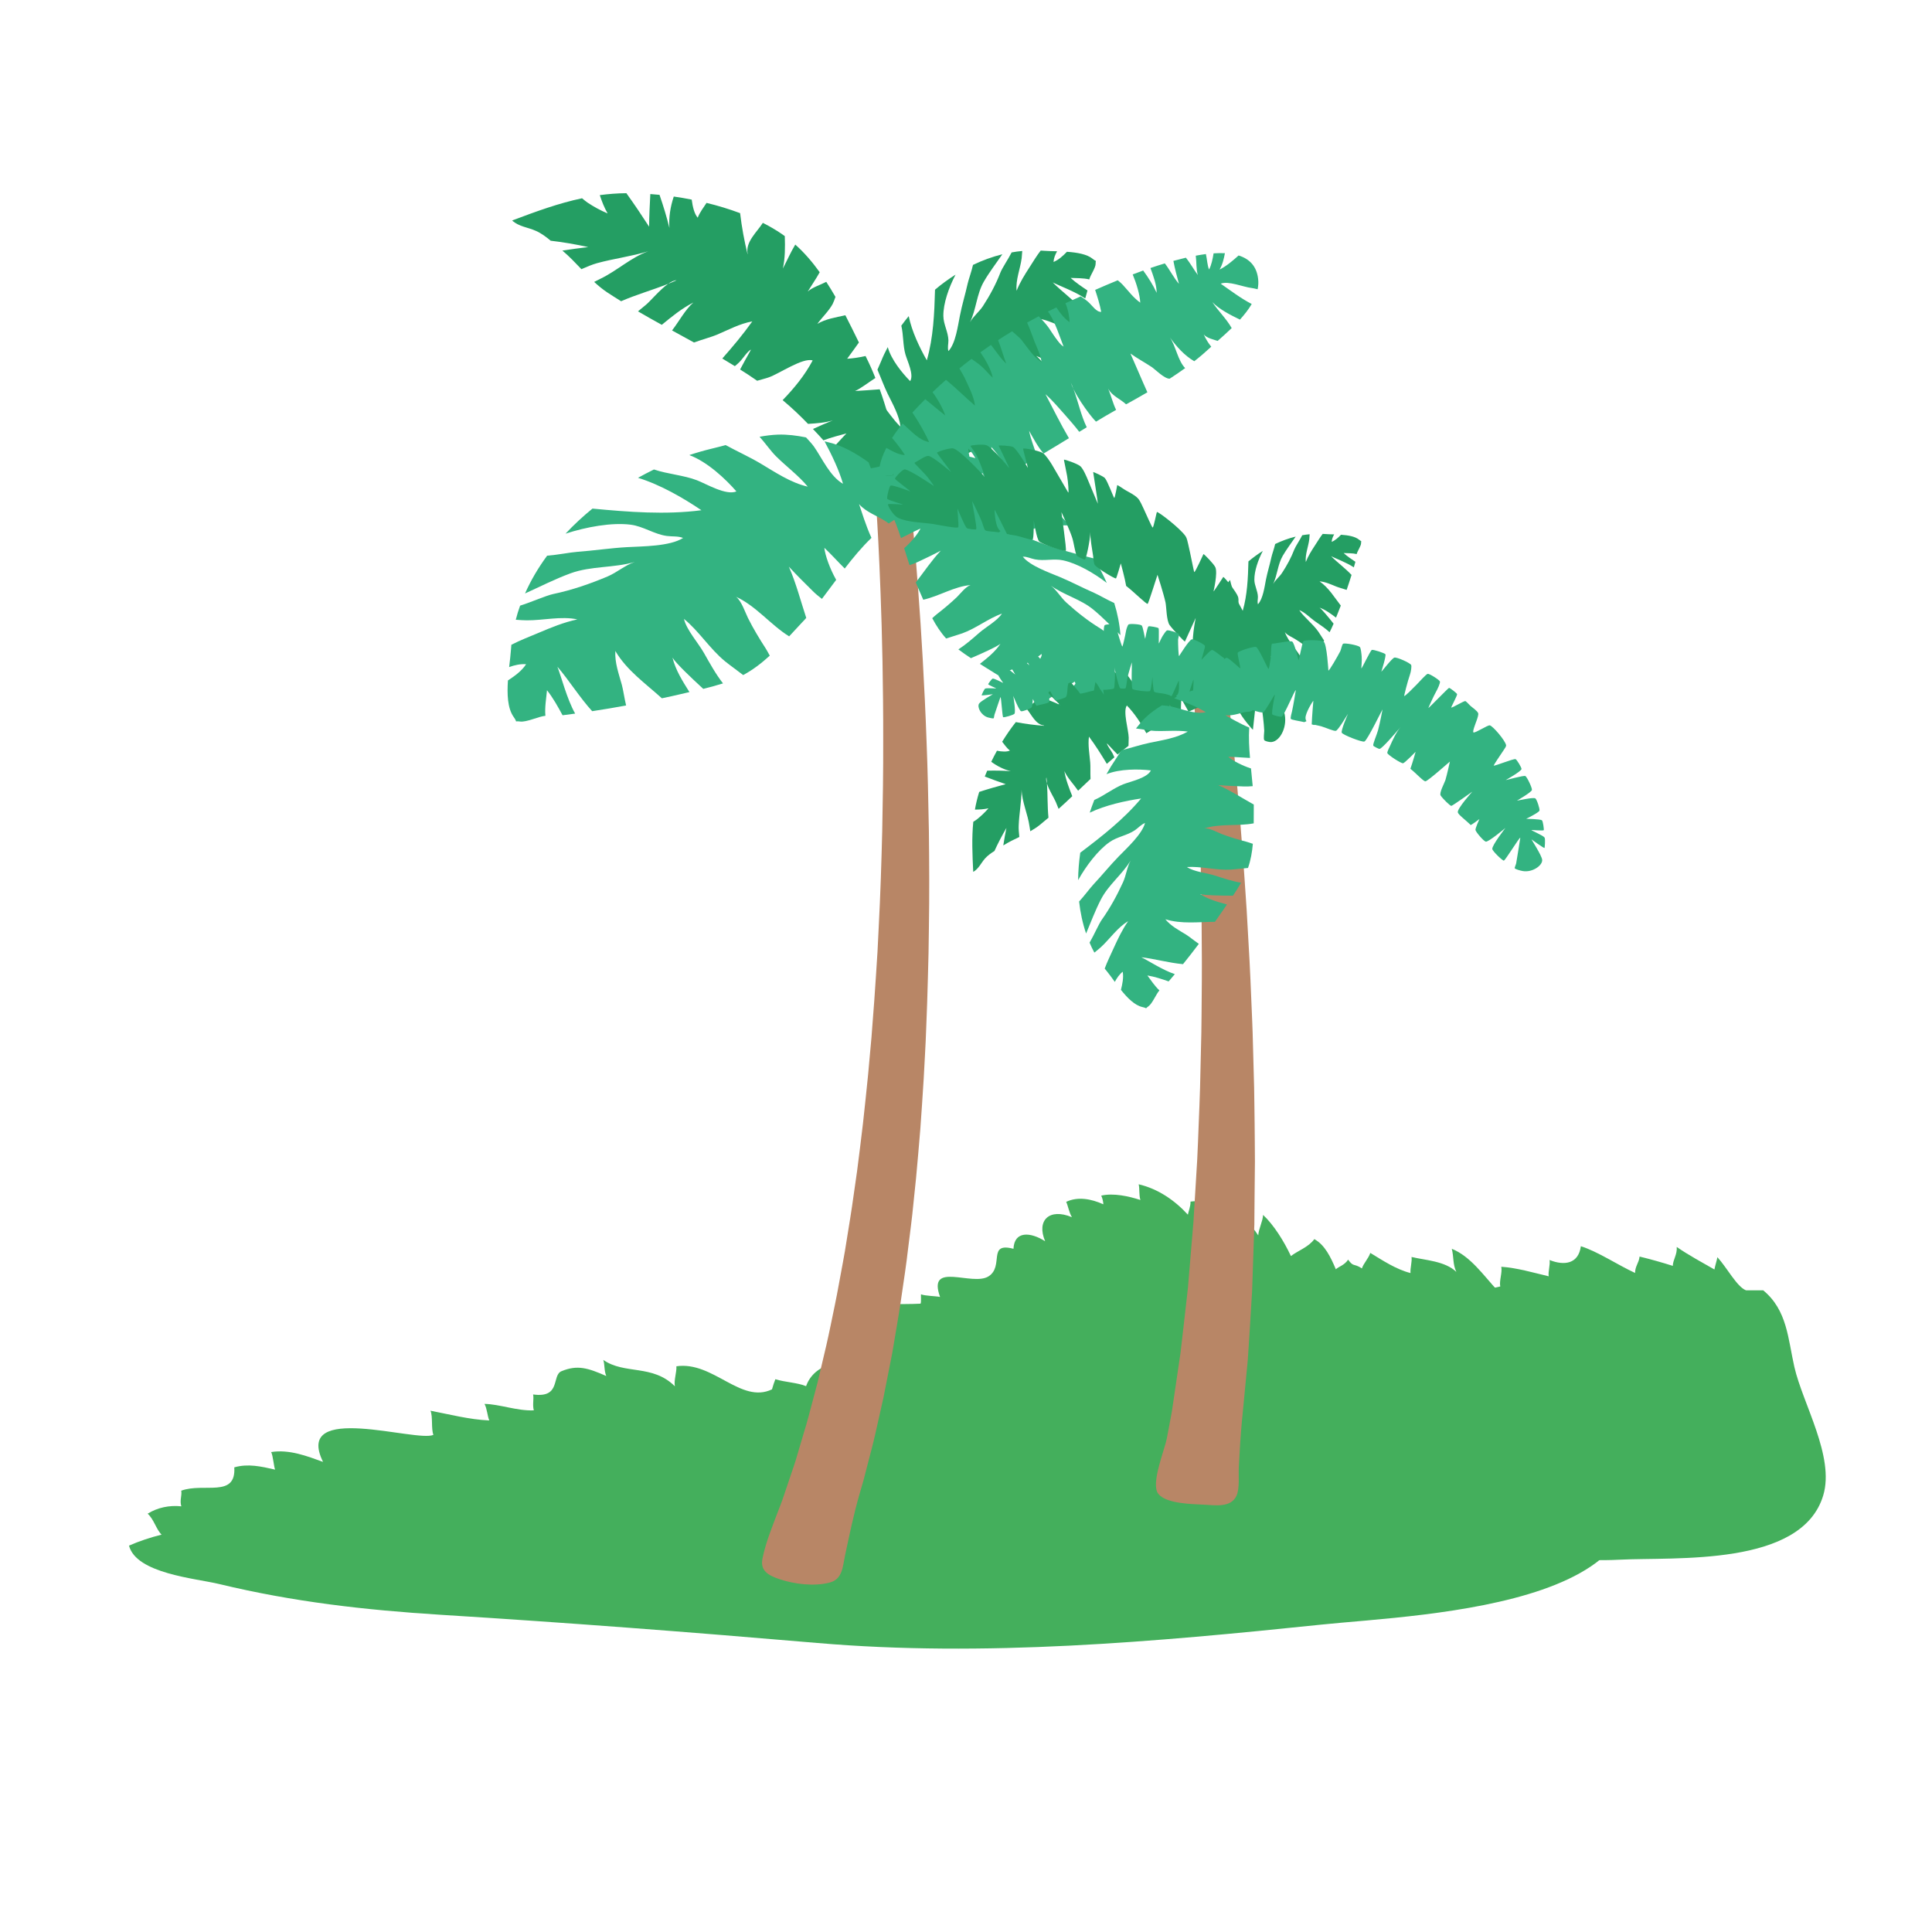 <svg width="150" height="150" viewBox="0 0 150 150" fill="none" xmlns="http://www.w3.org/2000/svg">
<g clip-path="url(#clip0_926_3662)">
<path d="M116.253 100.182C115.159 98.995 114.17 97.544 112.717 96.956C112.882 97.624 112.786 98.163 113.071 98.751C112.198 97.904 110.646 97.844 109.592 97.592C109.64 97.984 109.479 98.451 109.511 98.839C108.393 98.555 107.351 97.86 106.39 97.276C106.245 97.712 105.867 98.084 105.738 98.479C105.086 98.052 105.111 98.407 104.668 97.8C104.37 98.247 103.94 98.327 103.715 98.547C103.309 97.592 102.866 96.66 102.045 96.205C101.579 96.84 100.794 97.084 100.227 97.52C99.68 96.357 98.908 95.117 98.067 94.326C98.031 94.866 97.729 95.377 97.689 95.913C97.122 95.041 96.297 94.274 95.376 93.798C95.4 94.202 95.255 94.702 95.299 95.101C94.435 94.35 93.827 93.059 92.431 93.291C92.443 93.658 92.266 94.082 92.226 94.306C91.204 93.187 89.901 92.295 88.405 91.948C88.493 92.291 88.417 92.763 88.541 93.167C87.628 92.871 86.462 92.611 85.5 92.827C85.597 93.043 85.649 93.267 85.665 93.502C84.724 93.079 83.686 92.883 82.777 93.311C82.914 93.582 82.998 94.13 83.224 94.502C81.466 93.77 80.456 94.75 81.144 96.369C80.01 95.649 78.751 95.549 78.686 96.956C76.631 96.413 77.982 98.311 76.751 99.095C75.488 99.898 71.968 97.872 72.986 100.694C72.64 100.622 71.823 100.618 71.506 100.49C71.49 100.586 71.538 101.161 71.466 101.217C69.909 101.297 68.227 101.173 66.731 101.341C66.964 101.793 66.908 102.393 67.149 102.812C66.872 102.704 66.719 102.561 66.373 102.549C65.85 103.908 66.888 107.054 64.51 105.89C63.597 106.194 62.897 106.738 62.584 107.621C61.92 107.345 60.926 107.313 60.198 107.082C60.106 107.333 60.025 107.541 59.937 107.869C57.519 109.028 55.371 105.659 52.515 106.078C52.551 106.502 52.306 107.186 52.398 107.633C50.661 105.898 48.496 106.742 46.839 105.583C46.956 105.914 46.899 106.45 47.072 106.834C45.64 106.202 44.824 105.954 43.597 106.458C42.812 106.778 43.585 108.569 41.392 108.265C41.461 108.645 41.328 109.064 41.445 109.5C40.15 109.556 38.75 109.008 37.615 109C37.82 109.368 37.837 109.936 37.989 110.284C36.445 110.216 34.888 109.808 33.424 109.528C33.617 109.996 33.464 110.919 33.649 111.403C32.346 112.006 22.764 108.792 25.081 113.501C23.858 113.058 22.458 112.51 21.054 112.738C21.199 113.026 21.267 113.905 21.36 114.101C20.262 113.849 19.248 113.621 18.19 113.925C18.339 116.324 15.825 115.092 14.071 115.736C14.139 116.112 13.934 116.499 14.079 116.951C13.154 116.851 12.22 117.047 11.464 117.523C11.951 117.955 12.128 118.746 12.546 119.15C11.694 119.358 10.776 119.665 10.016 120.001C10.575 122.172 15.169 122.54 17.015 122.983C22.768 124.37 28.319 125.002 34.256 125.374C44.027 125.981 53.702 126.725 63.453 127.56C76.405 128.672 89.704 127.476 102.605 126.133C110.344 125.326 133.144 124.714 124.854 111.103" fill="#44AF5C"/>
<path d="M135.562 100.182C134.846 99.902 134.094 98.431 133.337 97.608C133.297 97.868 133.16 98.255 133.108 98.563C132.183 98.031 131.101 97.452 130.18 96.812C130.232 97.4 129.89 97.796 129.874 98.283C129.105 98.035 128.088 97.748 127.295 97.56C127.247 98.055 126.953 98.287 126.945 98.831C125.582 98.203 124.073 97.18 122.738 96.756C122.553 98.127 121.463 98.287 120.308 97.828C120.368 98.207 120.187 98.711 120.24 99.091C119.037 98.807 117.77 98.431 116.559 98.351C116.651 98.791 116.39 99.439 116.479 99.882C115.095 100.226 113.687 100.33 112.251 100.758C112.367 101.11 112.251 101.605 112.404 102.017C110.437 101.949 104.097 102.668 106.51 105.695C105.022 105.599 103.791 107.365 102.58 108.217C101.784 107.425 100.847 107.074 100.416 108.105C99.185 107.337 97.568 106.51 96.148 106.662C96.313 107.401 96.249 108.253 96.667 108.948C95.44 108.405 94.837 109.268 94.278 109.24C92.729 109.168 91.204 108.213 89.732 108.729C89.801 109.576 89.732 110.591 89.555 111.315C87.781 110.459 83.678 110.319 81.948 111.207C82.138 111.559 82.129 112.082 82.367 112.47C80.532 111.523 80.742 113.306 79.515 114.057C77.99 114.992 76.196 114.753 74.374 115.64C74.523 115.912 74.643 116.188 74.816 116.471C73.276 116.336 71.498 116.364 70.375 117.787C75.44 122.735 86.269 120.973 92.299 119.773C98.079 118.626 104.519 117.395 110.404 118.478C116.116 119.529 119.62 121.408 125.706 121.096C130.083 120.873 139.886 121.664 141.555 116.104C142.457 113.09 139.971 109 139.315 106.134C138.816 103.944 138.768 101.725 136.897 100.182" fill="#44AF5C"/>
<path d="M70.609 38.242C70.609 38.242 70.642 38.568 70.708 39.177C70.775 39.786 70.858 40.676 70.963 41.81C71.062 42.945 71.184 44.322 71.295 45.904C71.416 47.487 71.532 49.268 71.643 51.216C71.748 53.163 71.859 55.277 71.936 57.512C72.025 59.747 72.075 62.104 72.119 64.544C72.147 66.983 72.163 69.506 72.119 72.073C72.108 72.715 72.102 73.357 72.091 74.004C72.075 74.651 72.058 75.299 72.041 75.946C72.014 77.246 71.959 78.546 71.909 79.852L71.87 80.831L71.82 81.811C71.787 82.463 71.748 83.111 71.715 83.764C71.638 85.064 71.544 86.358 71.455 87.642C71.344 88.925 71.245 90.198 71.123 91.459C71.057 92.09 70.996 92.715 70.929 93.335C70.863 93.954 70.808 94.574 70.725 95.183C70.647 95.791 70.575 96.4 70.498 96.997C70.426 97.595 70.354 98.192 70.266 98.779C70.183 99.365 70.094 99.946 70.011 100.522C69.928 101.097 69.85 101.661 69.751 102.22C69.657 102.779 69.563 103.327 69.474 103.869C69.38 104.411 69.303 104.948 69.192 105.468C68.987 106.513 68.788 107.526 68.594 108.499C68.379 109.468 68.168 110.397 67.969 111.282C67.875 111.725 67.759 112.151 67.654 112.571C67.549 112.986 67.444 113.39 67.339 113.783C67.239 114.176 67.139 114.558 67.045 114.923C66.946 115.288 66.835 115.636 66.741 115.974C66.276 117.567 65.961 119.127 65.612 120.748C65.424 121.628 65.424 122.613 64.406 122.873C63.194 123.183 61.656 122.995 60.489 122.596C59.675 122.32 59.012 121.96 59.194 121.031C59.438 119.797 59.925 118.613 60.367 117.446C60.445 117.246 60.522 117.036 60.611 116.809C60.655 116.693 60.699 116.577 60.743 116.455C60.782 116.334 60.826 116.206 60.871 116.079C61.048 115.559 61.241 114.984 61.452 114.358C61.557 114.043 61.673 113.722 61.778 113.379C61.878 113.036 61.988 112.682 62.093 112.311C62.204 111.946 62.315 111.565 62.431 111.172C62.547 110.779 62.674 110.381 62.779 109.96C63.001 109.125 63.233 108.245 63.477 107.332C63.692 106.408 63.919 105.446 64.157 104.444C64.279 103.946 64.373 103.432 64.489 102.912C64.6 102.392 64.705 101.866 64.816 101.329C64.932 100.798 65.026 100.25 65.131 99.697C65.231 99.144 65.336 98.585 65.441 98.021C65.552 97.457 65.64 96.881 65.734 96.3C65.828 95.719 65.922 95.133 66.016 94.546C66.116 93.954 66.193 93.357 66.282 92.754C66.365 92.151 66.453 91.542 66.542 90.934C66.702 89.711 66.852 88.472 67.001 87.221C67.134 85.966 67.278 84.704 67.399 83.437C67.455 82.801 67.516 82.165 67.571 81.528L67.659 80.571L67.731 79.614C67.831 78.336 67.931 77.058 68.008 75.78C68.047 75.144 68.085 74.502 68.13 73.871C68.163 73.235 68.196 72.599 68.224 71.968C68.357 69.44 68.434 66.95 68.495 64.544C68.545 62.131 68.578 59.802 68.572 57.589C68.578 55.376 68.55 53.285 68.517 51.354C68.478 49.423 68.429 47.653 68.368 46.087C68.312 44.521 68.246 43.155 68.191 42.026C68.13 40.903 68.08 40.018 68.036 39.42C67.992 38.823 67.969 38.508 67.969 38.508V38.491C67.919 37.766 68.467 37.13 69.192 37.08C69.9 37.03 70.52 37.556 70.597 38.259L70.609 38.242Z" fill="#B88666"/>
<path d="M58.049 19.708C57.855 18.795 58.773 18.015 59.227 17.302C59.742 17.562 60.234 17.849 60.688 18.159C60.771 18.214 60.854 18.275 60.931 18.331C60.959 19.188 60.959 20.051 60.782 20.848C61.108 20.228 61.385 19.587 61.745 18.989C62.453 19.62 63.078 20.35 63.642 21.136C63.355 21.661 62.995 22.17 62.713 22.635C63.073 22.308 63.67 22.131 64.151 21.883C64.4 22.264 64.633 22.651 64.865 23.05C64.788 23.271 64.716 23.47 64.644 23.609C64.329 24.178 63.836 24.621 63.46 25.147C64.074 24.77 64.882 24.643 65.634 24.477C65.999 25.185 66.348 25.899 66.686 26.591C66.398 27 66.099 27.409 65.773 27.852C66.204 27.83 66.708 27.753 67.2 27.642C67.217 27.669 67.228 27.703 67.244 27.73C67.51 28.262 67.748 28.798 67.964 29.346C67.361 29.739 66.763 30.203 66.381 30.358C67.001 30.325 67.654 30.275 68.301 30.226C68.539 30.878 68.749 31.542 68.937 32.212C68.439 32.422 67.947 32.693 67.593 33.019C67.986 32.986 68.556 32.92 69.126 32.876C69.341 33.667 69.529 34.463 69.712 35.266C69.391 35.338 69.076 35.437 68.805 35.559C68.982 35.719 69.419 35.941 69.895 36.09C70.027 36.704 70.16 37.318 70.287 37.927H70.304C70.171 39.16 70.453 40.643 68.865 39.31C68.379 38.901 67.914 38.474 67.471 38.032C67.582 37.8 67.692 37.567 67.803 37.351C67.593 37.462 67.305 37.523 67.012 37.567C66.663 37.208 66.32 36.842 65.983 36.477C66.248 36.206 66.486 35.913 66.647 35.57C66.26 35.426 65.867 35.686 65.507 35.952C65.192 35.598 64.876 35.243 64.561 34.889C64.954 34.486 65.313 34.065 65.717 33.65C65.219 33.788 64.55 33.954 63.93 34.187C63.665 33.888 63.394 33.595 63.117 33.307C63.631 33.075 64.146 32.842 64.66 32.638C64.091 32.815 63.416 32.87 62.735 32.909C62.126 32.278 61.485 31.669 60.804 31.1L60.765 31.066C61.662 30.137 62.475 29.152 63.095 27.985C62.331 27.741 60.5 29.019 59.675 29.302C59.443 29.385 59.117 29.462 58.785 29.562C58.353 29.257 57.91 28.97 57.462 28.688C57.595 28.444 57.722 28.201 57.855 27.957C57.999 27.697 58.176 27.393 58.309 27.138C58.021 27.277 57.706 27.813 57.412 28.107C57.296 28.223 57.18 28.328 57.053 28.427C56.732 28.228 56.405 28.029 56.079 27.835C56.898 26.906 57.689 25.965 58.408 24.953C57.44 25.125 56.549 25.611 55.647 25.993C55.238 26.165 54.552 26.347 53.882 26.591C53.318 26.281 52.748 25.971 52.178 25.656C52.737 24.931 53.196 24.046 53.833 23.487C52.914 23.957 52.156 24.582 51.382 25.219C50.762 24.876 50.142 24.532 49.534 24.173C49.744 24.001 49.954 23.824 50.164 23.653C50.529 23.343 51.238 22.485 51.874 22.037C52.09 21.949 52.311 21.86 52.527 21.761C52.333 21.761 52.112 21.871 51.874 22.037C50.662 22.519 49.417 22.867 48.222 23.387C47.863 23.166 47.509 22.939 47.154 22.707C46.789 22.463 46.452 22.187 46.131 21.888C46.297 21.799 46.468 21.716 46.634 21.634C47.896 21.025 49.025 19.968 50.33 19.509C49.03 19.907 47.663 20.073 46.352 20.433C45.976 20.538 45.566 20.71 45.141 20.898C44.665 20.4 44.189 19.896 43.663 19.454C44.344 19.349 45.019 19.26 45.672 19.183C44.703 18.972 43.735 18.801 42.756 18.69C42.402 18.391 42.031 18.115 41.611 17.927C40.991 17.645 40.283 17.6 39.763 17.119C41.622 16.416 43.364 15.78 45.19 15.393C45.34 15.52 45.483 15.636 45.616 15.73C46.109 16.057 46.634 16.344 47.177 16.571C46.911 16.118 46.728 15.636 46.568 15.149C47.237 15.061 47.918 15.005 48.632 15C49.24 15.847 49.832 16.726 50.397 17.6C50.402 16.754 50.447 15.913 50.491 15.066C50.729 15.083 50.967 15.105 51.205 15.127C51.498 15.974 51.763 16.842 51.974 17.7C51.913 16.892 52.045 16.057 52.311 15.26C52.776 15.326 53.241 15.404 53.705 15.498C53.777 16.057 53.905 16.593 54.17 16.903C54.331 16.488 54.607 16.129 54.856 15.752C55.747 15.968 56.621 16.234 57.462 16.549C57.59 17.639 57.794 18.74 58.038 19.725L58.049 19.708Z" fill="#249E63"/>
<path d="M71.117 38.452C70.974 38.806 70.841 39.138 70.575 39.465C70.16 39.974 69.54 40.278 68.993 40.643C68.926 40.593 68.877 40.549 68.827 40.516C68.141 40.051 67.25 39.78 66.697 39.138C66.879 39.664 67.211 40.776 67.659 41.761C66.907 42.486 66.232 43.299 65.585 44.14C65.053 43.614 64.561 43.061 64.002 42.53C64.057 43.1 64.428 44.151 64.921 45.02C64.55 45.512 64.185 46.01 63.814 46.497C63.565 46.309 63.316 46.104 63.073 45.86C62.458 45.252 61.833 44.632 61.247 43.996C61.806 45.268 62.16 46.646 62.597 47.974C62.492 48.096 62.386 48.212 62.276 48.322C61.944 48.676 61.612 49.042 61.269 49.407C59.825 48.511 58.702 47.044 57.147 46.336C57.573 46.657 57.861 47.559 58.071 47.979C58.486 48.809 58.956 49.584 59.46 50.364C59.554 50.508 59.653 50.707 59.764 50.906C59.128 51.487 58.447 52.013 57.7 52.411C57.235 52.051 56.594 51.592 56.306 51.354C55.116 50.386 54.264 48.992 53.102 48.051C53.307 48.92 54.198 49.888 54.657 50.701C55.111 51.498 55.564 52.328 56.134 53.058C55.631 53.219 55.116 53.357 54.602 53.484C53.672 52.632 52.449 51.465 52.212 51.056C52.449 52.024 52.997 52.887 53.528 53.733C53.307 53.783 53.086 53.833 52.864 53.888C52.372 54.004 51.88 54.115 51.387 54.215C50.114 53.058 48.665 52.057 47.774 50.541C47.724 51.465 48.04 52.3 48.283 53.18C48.383 53.545 48.471 54.181 48.61 54.773C47.735 54.934 46.861 55.083 45.976 55.216C45.002 54.148 44.161 52.787 43.276 51.764C43.564 52.477 44.006 54.253 44.654 55.404C44.344 55.448 44.034 55.487 43.724 55.526H43.674C43.309 54.856 42.938 54.181 42.468 53.589C42.424 54.137 42.28 54.906 42.346 55.575H42.341C41.81 55.625 40.875 56.09 40.371 56.018C39.851 55.941 40.255 56.195 39.873 55.653C39.403 54.983 39.364 53.905 39.436 52.831C39.978 52.472 40.504 52.096 40.847 51.57C40.404 51.537 39.962 51.636 39.53 51.791C39.591 51.277 39.646 50.801 39.674 50.414C39.679 50.297 39.691 50.176 39.702 50.06C40.382 49.711 41.096 49.434 41.81 49.136C42.828 48.704 43.757 48.322 44.825 48.09C43.569 47.819 42.175 48.173 40.897 48.162C40.664 48.162 40.36 48.14 40.045 48.118C40.139 47.747 40.249 47.382 40.382 47.022C41.251 46.751 42.385 46.242 42.95 46.12C44.399 45.816 45.816 45.329 47.177 44.754C47.896 44.45 48.549 43.869 49.285 43.631C47.652 44.107 45.898 43.93 44.3 44.511C43.093 44.953 41.937 45.545 40.764 46.076C41.218 45.047 41.799 44.068 42.479 43.144C43.32 43.078 44.239 42.889 44.809 42.845C46.103 42.751 47.387 42.552 48.687 42.48C49.871 42.414 52.018 42.425 53.036 41.766C52.627 41.606 52.223 41.672 51.769 41.611C50.773 41.473 49.954 40.864 48.969 40.737C47.492 40.549 45.522 40.909 43.907 41.434C44.554 40.743 45.257 40.09 45.998 39.487C48.792 39.752 51.669 39.979 54.458 39.614C53.086 38.685 51.282 37.633 49.534 37.097C49.943 36.87 50.358 36.654 50.773 36.45C51.824 36.809 53.102 36.898 54.104 37.285C54.84 37.567 56.367 38.491 57.175 38.154C56.334 37.185 54.917 35.852 53.517 35.332C54.098 35.138 54.685 34.972 55.255 34.834C55.614 34.751 55.974 34.651 56.339 34.557C57.246 35.05 58.209 35.487 59.028 35.974C60.184 36.66 61.38 37.479 62.713 37.783C61.994 36.909 61.042 36.217 60.24 35.415C59.83 35.006 59.426 34.414 58.973 33.91C59.449 33.822 59.93 33.761 60.4 33.744C61.142 33.722 61.866 33.816 62.58 33.96C62.835 34.231 63.078 34.508 63.2 34.679C63.842 35.603 64.439 36.981 65.452 37.562C65.142 36.494 64.589 35.338 64.019 34.27C64.074 34.281 64.124 34.292 64.179 34.303C65.413 34.58 66.453 35.194 67.438 35.896C67.742 36.737 68.163 37.589 68.561 38.27C68.572 37.866 68.633 37.373 68.738 36.864C69.447 37.401 70.166 37.927 70.94 38.353L71.117 38.463V38.452Z" fill="#33B381"/>
<path d="M67.466 36.4C67.477 36.688 67.493 36.953 67.598 37.246C67.764 37.711 68.13 38.076 68.417 38.469C68.473 38.452 68.522 38.43 68.567 38.419C69.164 38.264 69.861 38.292 70.415 37.977C70.155 38.303 69.646 39.006 69.081 39.587C69.435 40.284 69.707 41.025 69.95 41.777C70.453 41.539 70.94 41.268 71.466 41.036C71.283 41.423 70.763 42.071 70.199 42.563C70.337 43.006 70.47 43.443 70.614 43.88C70.835 43.808 71.062 43.725 71.294 43.614C71.881 43.338 72.478 43.055 73.043 42.751C72.335 43.509 71.743 44.394 71.101 45.224C71.145 45.335 71.189 45.446 71.239 45.551C71.383 45.883 71.532 46.226 71.682 46.563C72.921 46.286 74.077 45.534 75.356 45.423C74.974 45.545 74.548 46.109 74.299 46.353C73.795 46.834 73.275 47.266 72.727 47.692C72.628 47.769 72.506 47.885 72.379 47.996C72.683 48.566 73.032 49.102 73.458 49.573C73.878 49.434 74.443 49.269 74.708 49.174C75.787 48.787 76.733 48.013 77.79 47.642C77.425 48.206 76.562 48.665 76.036 49.125C75.516 49.578 74.99 50.043 74.409 50.419C74.725 50.657 75.051 50.884 75.383 51.1C76.252 50.729 77.403 50.209 77.674 49.982C77.264 50.607 76.667 51.078 76.08 51.542C76.224 51.636 76.368 51.725 76.506 51.813C76.827 52.018 77.148 52.217 77.469 52.411C78.659 51.913 79.926 51.565 80.933 50.718C80.739 51.382 80.308 51.896 79.92 52.455C79.76 52.688 79.538 53.114 79.295 53.501C79.87 53.833 80.451 54.154 81.043 54.464C81.995 53.955 82.93 53.202 83.804 52.699C83.428 53.13 82.67 54.275 81.929 54.923C82.139 55.028 82.344 55.133 82.554 55.238L82.587 55.255C83.013 54.867 83.445 54.486 83.92 54.181C83.815 54.58 83.727 55.161 83.511 55.609C83.871 55.78 84.418 56.339 84.795 56.411C85.182 56.488 84.833 56.566 85.237 56.278C85.735 55.924 86.034 55.172 86.244 54.397C85.951 54.01 85.674 53.611 85.558 53.158C85.879 53.246 86.161 53.423 86.432 53.645C86.521 53.269 86.593 52.914 86.676 52.638C86.698 52.555 86.72 52.466 86.742 52.383C86.349 51.968 85.912 51.598 85.486 51.205C84.872 50.646 84.313 50.148 83.622 49.717C84.573 49.838 85.47 50.43 86.377 50.746C86.543 50.801 86.759 50.862 86.991 50.928C87.019 50.646 87.03 50.358 87.024 50.071C86.477 49.667 85.802 49.02 85.436 48.798C84.49 48.223 83.611 47.526 82.792 46.784C82.36 46.386 82.045 45.822 81.586 45.468C82.62 46.209 83.904 46.519 84.883 47.327C85.625 47.935 86.294 48.643 86.991 49.313C86.93 48.477 86.764 47.636 86.51 46.818C85.934 46.557 85.331 46.198 84.944 46.026C84.053 45.639 83.196 45.18 82.299 44.804C81.48 44.461 79.964 43.935 79.411 43.221C79.743 43.21 80.009 43.36 80.341 43.426C81.076 43.575 81.807 43.349 82.532 43.504C83.622 43.736 84.922 44.483 85.929 45.257C85.647 44.61 85.309 43.974 84.939 43.36C82.902 42.851 80.817 42.297 78.935 41.346C80.136 41.031 81.669 40.737 83.035 40.793C82.803 40.527 82.565 40.273 82.321 40.029C81.492 40.024 80.567 39.764 79.76 39.791C79.168 39.808 77.862 40.079 77.381 39.642C78.216 39.166 79.544 38.58 80.662 38.557C80.296 38.275 79.931 38.015 79.561 37.772C79.328 37.623 79.096 37.468 78.863 37.307C78.1 37.429 77.314 37.501 76.612 37.639C75.627 37.833 74.575 38.115 73.563 37.999C74.288 37.562 75.129 37.307 75.898 36.942C76.291 36.754 76.722 36.438 77.165 36.195C76.849 36.013 76.528 35.852 76.197 35.725C75.682 35.526 75.145 35.415 74.603 35.338C74.36 35.47 74.116 35.598 73.989 35.692C73.308 36.184 72.545 37.008 71.682 37.163C72.169 36.483 72.844 35.808 73.513 35.199C73.469 35.199 73.43 35.188 73.391 35.183C72.451 35.072 71.566 35.243 70.697 35.498C70.271 36.013 69.762 36.511 69.314 36.892C69.408 36.605 69.485 36.239 69.54 35.858C68.91 36.057 68.268 36.256 67.615 36.361L67.466 36.394V36.4Z" fill="#33B381"/>
<path d="M69.673 38.646C69.944 38.591 70.193 38.53 70.454 38.391C70.857 38.17 71.134 37.8 71.449 37.484C71.416 37.44 71.388 37.396 71.372 37.362C71.095 36.876 70.974 36.273 70.553 35.852C70.918 36.018 71.698 36.344 72.373 36.732C72.965 36.317 73.613 35.957 74.282 35.62C73.945 35.227 73.585 34.851 73.248 34.441C73.657 34.53 74.387 34.873 74.974 35.277C75.367 35.089 75.754 34.895 76.141 34.701C76.025 34.524 75.898 34.342 75.743 34.159C75.356 33.7 74.957 33.235 74.548 32.798C75.422 33.279 76.396 33.645 77.325 34.059C77.419 34.004 77.513 33.943 77.608 33.888C77.89 33.705 78.189 33.528 78.482 33.34C77.956 32.322 76.988 31.454 76.606 30.375C76.8 30.685 77.43 30.956 77.718 31.133C78.288 31.481 78.808 31.863 79.334 32.261C79.428 32.333 79.566 32.422 79.699 32.51C80.175 32.156 80.612 31.764 80.972 31.321C80.75 30.983 80.474 30.53 80.324 30.314C79.727 29.451 78.786 28.765 78.2 27.924C78.814 28.14 79.439 28.809 79.987 29.185C80.529 29.556 81.088 29.927 81.569 30.369C81.73 30.059 81.873 29.739 82.006 29.418C81.469 28.732 80.722 27.83 80.451 27.636C81.132 27.88 81.713 28.322 82.283 28.748C82.338 28.61 82.393 28.472 82.449 28.333C82.576 28.023 82.698 27.719 82.814 27.409C82.084 26.474 81.481 25.44 80.457 24.721C81.132 24.776 81.713 25.064 82.333 25.302C82.587 25.401 83.041 25.517 83.461 25.667C83.655 25.113 83.838 24.566 84.009 24.007C83.317 23.277 82.399 22.596 81.735 21.927C82.228 22.181 83.478 22.64 84.258 23.172C84.313 22.978 84.374 22.779 84.424 22.579V22.546C83.97 22.242 83.517 21.938 83.124 21.578C83.528 21.6 84.098 21.578 84.573 21.694C84.656 21.351 85.077 20.793 85.066 20.455C85.055 20.112 85.204 20.394 84.844 20.101C84.396 19.73 83.616 19.603 82.836 19.548C82.526 19.863 82.211 20.167 81.796 20.339C81.812 20.046 81.923 19.774 82.073 19.509C81.691 19.498 81.342 19.492 81.06 19.47C80.977 19.465 80.888 19.459 80.8 19.454C80.485 19.858 80.225 20.295 79.948 20.726C79.549 21.346 79.19 21.91 78.93 22.574C78.841 21.733 79.218 20.87 79.323 20.04C79.339 19.891 79.356 19.692 79.367 19.487C79.09 19.509 78.814 19.548 78.543 19.598C78.271 20.134 77.801 20.82 77.668 21.169C77.32 22.076 76.85 22.945 76.313 23.769C76.025 24.206 75.555 24.571 75.311 25.019C75.798 24.012 75.82 22.856 76.379 21.877C76.805 21.136 77.336 20.45 77.823 19.741C77.038 19.935 76.274 20.217 75.544 20.566C75.422 21.102 75.206 21.678 75.123 22.043C74.941 22.873 74.686 23.68 74.526 24.516C74.371 25.274 74.199 26.663 73.635 27.26C73.552 26.978 73.635 26.723 73.635 26.425C73.618 25.766 73.248 25.18 73.242 24.532C73.231 23.559 73.668 22.32 74.188 21.324C73.629 21.678 73.093 22.065 72.595 22.491C72.545 24.322 72.467 26.209 71.958 27.974C71.4 26.994 70.791 25.727 70.553 24.544C70.354 24.787 70.16 25.03 69.978 25.285C70.149 25.999 70.099 26.834 70.299 27.52C70.442 28.023 70.979 29.102 70.664 29.589C70.033 28.953 69.186 27.907 68.926 26.95C68.733 27.31 68.561 27.669 68.417 28.029C68.323 28.256 68.224 28.477 68.124 28.704C68.401 29.34 68.639 30.004 68.921 30.579C69.319 31.393 69.812 32.245 69.917 33.136C69.341 32.582 68.921 31.902 68.412 31.304C68.152 31 67.753 30.679 67.427 30.336C67.322 30.635 67.239 30.939 67.183 31.243C67.1 31.719 67.112 32.2 67.15 32.676C67.327 32.864 67.504 33.053 67.621 33.147C68.24 33.65 69.186 34.17 69.524 34.884C68.772 34.58 67.986 34.109 67.255 33.639C67.255 33.678 67.261 33.711 67.266 33.75C67.361 34.574 67.715 35.304 68.141 36.013C68.722 36.295 69.308 36.643 69.767 36.97C69.474 36.936 69.109 36.931 68.733 36.947C69.059 37.456 69.38 37.971 69.624 38.519L69.69 38.64L69.673 38.646Z" fill="#249E63"/>
<path d="M78.731 36.527C78.664 36.566 78.576 36.599 78.526 36.638H78.515C77.984 36.035 77.519 35.31 76.966 34.707C76.993 35.232 77.292 36.145 77.652 36.533C77.74 36.632 77.834 36.693 77.934 36.721L77.862 36.931C77.48 37.119 77.098 37.302 76.711 37.473C76.528 37.18 76.368 36.909 76.313 36.804C76.008 36.206 75.693 35.277 75.173 34.834C75.278 35.863 75.632 36.82 75.92 37.8C75.649 37.905 75.378 37.999 75.106 38.087C74.797 37.479 74.393 36.754 74.083 36.228C74.028 36.56 74.122 37.611 74.315 38.32C73.535 38.53 72.733 38.663 71.909 38.696C71.04 38.734 69.557 38.884 68.81 38.375C68.345 38.06 68.207 37.456 68.224 36.848C68.683 36.959 69.17 37.019 69.485 36.876C69.092 36.693 68.683 36.477 68.29 36.25C68.334 36.002 68.395 35.769 68.467 35.575C68.567 35.299 68.683 35.033 68.816 34.773C69.314 35.061 69.894 35.349 70.254 35.321C69.955 34.867 69.623 34.419 69.258 34.004C69.507 33.617 69.789 33.241 70.083 32.887C70.736 33.445 71.311 34.165 72.135 34.325C72.014 34.048 71.875 33.777 71.731 33.506C71.46 33.003 71.162 32.51 70.835 32.029C70.874 31.985 70.918 31.941 70.962 31.896C71.25 31.587 71.543 31.288 71.837 30.994C72.362 31.426 73.159 32.084 73.386 32.256C73.231 31.753 72.821 31.011 72.401 30.447C72.744 30.12 73.093 29.799 73.447 29.49C74.227 30.126 74.957 30.862 75.693 31.492C75.621 30.768 75.184 29.977 74.891 29.324C74.83 29.191 74.664 28.914 74.487 28.605C74.797 28.35 75.106 28.107 75.427 27.863C75.688 28.051 75.959 28.228 76.197 28.439C76.512 28.715 76.766 29.047 77.076 29.324C76.954 28.704 76.54 27.963 76.119 27.354C76.39 27.16 76.661 26.967 76.938 26.779C77.336 27.266 77.674 27.83 78.122 28.228C77.895 27.625 77.729 27.006 77.491 26.408C77.851 26.17 78.216 25.943 78.581 25.722C78.83 25.954 79.123 26.17 79.295 26.375C79.776 26.978 80.208 27.697 80.866 28.123C80.805 27.575 80.529 27.044 80.324 26.53C80.141 26.071 79.97 25.528 79.743 25.047C80.042 24.881 80.341 24.715 80.645 24.555C80.91 24.842 81.193 25.119 81.425 25.451C81.735 25.888 82.122 26.624 82.576 26.912C82.355 26.353 81.862 24.798 81.359 24.189C81.575 24.079 81.796 23.974 82.017 23.869C82.299 24.311 82.659 24.754 83.035 25.008C83.035 24.593 82.924 24.018 82.72 23.542C82.869 23.476 83.019 23.409 83.168 23.343C83.334 23.271 83.583 23.155 83.904 23.011C84.103 23.144 84.308 23.277 84.49 23.443C84.8 23.714 85.121 24.239 85.497 24.212C85.398 23.669 85.215 23.072 85.027 22.508C85.547 22.281 86.139 22.021 86.781 21.761C86.919 21.871 87.052 21.982 87.174 22.115C87.622 22.602 87.981 23.105 88.529 23.498C88.502 22.889 88.236 22.01 87.943 21.307C88.208 21.207 88.48 21.102 88.756 21.003C89.154 21.545 89.52 22.12 89.802 22.735C89.802 22.098 89.547 21.44 89.32 20.809C89.691 20.682 90.067 20.56 90.438 20.45C90.831 20.959 91.124 21.567 91.534 22.037C91.384 21.479 91.213 20.859 91.102 20.256C91.428 20.167 91.749 20.084 92.07 20.007C92.402 20.411 92.74 21.014 93 21.351C92.862 20.914 92.906 20.361 92.839 19.852C93.105 19.802 93.371 19.758 93.625 19.725C93.714 20.096 93.736 20.627 93.874 20.925C94.057 20.566 94.151 20.118 94.223 19.669C94.527 19.647 94.82 19.647 95.102 19.658C95.019 20.096 94.925 20.516 94.687 20.931C95.241 20.649 95.705 20.245 96.165 19.835C97.006 20.096 97.57 20.665 97.681 21.656C97.714 21.927 97.697 22.198 97.642 22.458C97.454 22.414 97.277 22.369 97.166 22.358C96.552 22.292 95.362 21.783 94.776 22.026C95.562 22.574 96.331 23.16 97.183 23.603C96.939 24.024 96.618 24.427 96.27 24.815C95.501 24.444 94.66 24.007 94.129 23.459C94.527 24.079 95.23 24.759 95.628 25.473C95.257 25.833 94.881 26.165 94.538 26.469C94.245 26.364 93.692 26.259 93.459 25.965C93.603 26.297 93.802 26.624 94.04 26.917C94.012 26.939 93.985 26.967 93.963 26.989C93.564 27.36 93.149 27.714 92.723 28.046C91.96 27.603 91.351 26.917 90.831 26.198C91.285 26.867 91.456 28.012 92.015 28.582C91.622 28.864 91.218 29.141 90.814 29.401C90.416 29.423 89.68 28.671 89.415 28.494C88.872 28.134 88.302 27.83 87.766 27.448C87.937 27.813 88.734 29.694 89.083 30.458C88.546 30.768 88.009 31.078 87.461 31.376H87.445L87.423 31.387C86.975 30.967 86.327 30.735 86.034 30.17C86.25 30.668 86.405 31.321 86.654 31.824C86.128 32.118 85.608 32.428 85.093 32.737C84.889 32.527 84.673 32.256 84.551 32.096C84.18 31.609 83.66 30.862 83.345 30.203C83.284 30.032 83.212 29.866 83.135 29.7C83.184 29.855 83.256 30.026 83.345 30.203C83.71 31.183 83.915 32.223 84.374 33.174C84.18 33.291 83.987 33.412 83.793 33.528C83.45 33.075 83.046 32.621 82.698 32.223C82.227 31.692 81.702 31.072 81.171 30.607C81.779 31.764 82.332 32.898 82.991 34.021C82.338 34.419 81.685 34.823 81.027 35.21C80.579 34.707 80.224 34.015 79.898 33.445C80.036 34.159 80.335 34.812 80.523 35.504C80.108 35.747 79.688 35.985 79.267 36.217C79.09 36.311 78.913 36.438 78.731 36.544V36.527Z" fill="#33B381"/>
<path d="M78.393 41.495C78.327 41.484 78.249 41.462 78.194 41.462H78.183C77.889 40.853 77.231 39.581 77.231 39.581C77.198 39.581 77.259 40.604 77.48 40.997C77.535 41.097 77.602 41.174 77.674 41.235C77.629 41.274 77.607 41.29 77.563 41.329C77.204 41.274 76.611 41.268 76.495 41.174C76.407 41.102 76.302 40.693 76.268 40.61C76.097 40.123 75.494 38.934 75.494 38.934C75.433 38.945 75.887 40.986 75.787 41.091C75.743 41.136 75.151 41.069 75.073 41.008C74.902 40.876 74.343 39.492 74.343 39.492C74.321 39.492 74.459 40.87 74.398 40.936C74.293 41.047 73.076 40.781 72.39 40.676C71.671 40.566 70.459 40.56 69.734 40.206C69.286 39.985 68.899 39.199 68.943 39.155C69.009 39.089 70.116 39.177 70.116 39.177C70.116 39.155 68.982 38.845 68.893 38.734C68.849 38.679 68.91 38.397 68.943 38.259C68.987 38.065 69.081 37.716 69.153 37.7C69.347 37.645 70.669 38.148 70.669 38.148C70.68 38.109 69.518 37.263 69.491 37.174C69.463 37.08 70.066 36.444 70.238 36.444C70.603 36.444 72.501 37.733 72.501 37.733C72.512 37.716 72.224 37.307 72.058 37.097C71.754 36.704 71.001 36.001 70.996 35.935C70.996 35.924 71.084 35.885 71.128 35.858C71.433 35.686 71.892 35.365 72.091 35.398C72.445 35.448 73.845 36.649 73.845 36.649C73.862 36.638 72.744 35.194 72.744 35.155C72.749 35.077 73.757 34.751 74.016 34.817C74.597 34.972 76.44 37.003 76.44 37.003C76.49 36.992 76.064 35.808 75.776 35.26C75.721 35.149 75.344 34.646 75.35 34.624C75.372 34.557 76.335 34.469 76.595 34.568C76.811 34.651 77.204 35.066 77.463 35.321C77.806 35.658 78.354 36.35 78.354 36.35C78.382 36.344 77.535 34.602 77.535 34.602C77.552 34.563 78.476 34.602 78.664 34.712C78.98 34.9 79.804 36.328 79.804 36.328C79.82 36.328 79.411 34.873 79.439 34.834C79.494 34.768 80.678 34.989 80.971 35.177C81.182 35.315 81.53 35.835 81.674 36.079C82.089 36.781 82.941 38.248 82.941 38.248C82.991 38.248 82.93 37.412 82.853 36.969C82.786 36.577 82.593 35.697 82.604 35.691C82.642 35.653 83.655 36.001 83.876 36.195C84.092 36.383 84.352 36.981 84.501 37.351C84.706 37.849 85.237 39.111 85.237 39.111C85.259 39.111 84.872 36.649 84.872 36.649C84.889 36.632 85.658 36.975 85.785 37.119C85.99 37.357 86.466 38.651 86.51 38.663C86.565 38.673 86.737 37.667 86.742 37.661C86.764 37.65 87.146 37.904 87.351 38.037C87.572 38.176 88.076 38.402 88.341 38.685C88.513 38.862 88.673 39.249 88.8 39.514C89.011 39.974 89.442 40.953 89.492 40.959C89.57 40.959 89.796 39.758 89.824 39.752C89.94 39.725 91.622 41.003 92.054 41.639C92.153 41.783 92.203 42.059 92.253 42.259C92.43 42.994 92.69 44.4 92.723 44.416C92.79 44.45 93.437 43.017 93.437 43.017C93.487 43.017 94.25 43.786 94.361 44.046C94.555 44.494 94.217 45.916 94.217 45.916C94.245 45.938 94.97 44.792 94.975 44.792C95.053 44.792 95.993 45.949 96.12 46.331C96.275 46.801 95.921 48.217 95.921 48.217C95.938 48.228 96.701 47.277 96.751 47.293C96.862 47.321 97.509 48.372 97.592 48.732C97.692 49.152 97.282 50.308 97.282 50.308C97.293 50.308 98.134 49.894 98.19 49.916C98.284 49.96 98.754 50.983 98.721 51.155C98.699 51.277 98.013 51.542 98.04 51.625C98.079 51.752 98.959 52.007 99.064 52.112C99.241 52.278 99.473 53.528 99.457 53.539C99.418 53.567 98.406 52.898 98.406 52.898C98.389 52.909 99.523 54.679 99.7 55.288C100.01 56.344 99.418 57.534 98.732 57.611C98.544 57.633 98.201 57.539 98.156 57.462C98.085 57.346 98.156 56.898 98.156 56.732C98.101 55.548 97.692 53.053 97.692 53.053C97.664 53.053 97.277 56.654 97.277 56.654C97.233 56.654 96.342 55.603 96.225 55.238C96.01 54.541 96.436 52.14 96.436 52.14C96.436 52.14 95.633 54.319 95.595 54.308C95.495 54.292 94.682 53.174 94.543 52.831C94.433 52.56 94.438 51.365 94.438 51.365L94.046 52.195C94.046 52.195 93.99 52.129 93.963 52.095C93.542 51.592 92.862 50.972 92.701 50.607C92.419 49.977 92.834 47.974 92.834 47.974L91.998 49.81C91.949 49.816 91.097 48.92 90.814 48.538C90.554 48.184 90.565 47.1 90.488 46.762C90.333 46.059 89.868 44.627 89.868 44.627C89.857 44.627 89.166 46.878 89.099 46.884C88.972 46.895 88.02 45.943 87.467 45.517L87.45 45.506L87.434 45.49C87.345 44.925 87.019 43.741 87.019 43.741C87.019 43.741 86.687 44.898 86.643 44.909C86.532 44.936 85.193 44.123 84.999 43.869C84.911 43.752 84.894 43.321 84.867 43.149C84.795 42.64 84.634 41.833 84.656 41.307C84.656 41.185 84.673 40.898 84.673 40.898C84.673 40.898 84.662 41.163 84.656 41.307C84.629 42.026 84.324 43.409 84.23 43.448C84.192 43.465 83.671 43.221 83.611 43.144C83.467 42.961 83.389 42.17 83.234 41.711C83.035 41.102 82.41 39.763 82.41 39.763C82.393 39.763 82.836 42.718 82.747 42.768C82.637 42.834 80.927 42.264 80.684 42.037C80.479 41.844 80.263 40.405 80.263 40.405C80.252 40.405 80.28 41.827 80.169 41.893C80.064 41.954 79.323 41.678 78.908 41.589C78.736 41.55 78.548 41.534 78.376 41.506L78.393 41.495Z" fill="#249E63"/>
<path d="M95.352 54.032C95.352 54.032 95.379 54.27 95.429 54.712C95.479 55.161 95.551 55.813 95.634 56.643C95.722 57.473 95.816 58.48 95.927 59.636C96.038 60.793 96.148 62.099 96.27 63.52C96.375 64.948 96.513 66.491 96.619 68.123C96.674 68.942 96.729 69.783 96.79 70.641C96.84 71.498 96.89 72.378 96.939 73.269C97.05 75.056 97.122 76.903 97.2 78.779C97.216 79.249 97.244 79.719 97.255 80.195C97.266 80.671 97.282 81.141 97.294 81.617C97.321 82.569 97.349 83.526 97.371 84.478C97.393 85.435 97.393 86.392 97.41 87.343C97.415 88.295 97.432 89.246 97.432 90.187C97.421 91.128 97.415 92.068 97.404 92.992C97.404 93.457 97.393 93.916 97.393 94.37C97.393 94.597 97.393 94.823 97.388 95.05C97.382 95.277 97.371 95.504 97.365 95.725C97.338 96.627 97.305 97.512 97.277 98.375C97.26 98.807 97.249 99.238 97.233 99.659C97.227 99.869 97.216 100.079 97.211 100.289C97.2 100.5 97.183 100.704 97.172 100.915C97.067 102.569 96.984 104.129 96.879 105.573C96.74 107.017 96.613 108.345 96.502 109.518C96.475 109.811 96.447 110.099 96.419 110.37C96.309 111.548 96.242 112.727 96.181 113.916C96.148 114.569 96.264 115.576 95.993 116.146C95.551 117.075 94.35 116.865 93.437 116.821C92.585 116.776 90.543 116.76 89.929 115.98C89.321 115.205 90.416 112.599 90.593 111.67C90.671 111.272 90.754 110.834 90.842 110.353C90.886 110.115 90.936 109.866 90.981 109.606C91.019 109.346 91.058 109.075 91.102 108.793C91.268 107.67 91.451 106.408 91.656 105.025C91.822 103.637 91.987 102.126 92.17 100.527C92.192 100.328 92.214 100.129 92.237 99.924C92.253 99.72 92.27 99.515 92.286 99.31C92.32 98.901 92.358 98.48 92.391 98.06C92.463 97.219 92.535 96.356 92.607 95.482C92.624 95.26 92.646 95.045 92.663 94.823C92.674 94.602 92.69 94.381 92.701 94.154C92.729 93.706 92.757 93.258 92.784 92.804C92.84 91.897 92.895 90.984 92.95 90.06C93 89.136 93.028 88.201 93.067 87.266C93.1 86.331 93.15 85.39 93.172 84.444C93.194 83.504 93.216 82.558 93.238 81.623C93.249 81.153 93.26 80.682 93.271 80.218C93.282 79.753 93.282 79.282 93.288 78.818C93.304 76.959 93.326 75.133 93.304 73.363C93.304 72.478 93.293 71.609 93.288 70.757C93.271 69.905 93.26 69.069 93.243 68.262C93.227 66.641 93.166 65.103 93.133 63.686C93.083 62.27 93.039 60.97 92.989 59.819C92.939 58.668 92.895 57.667 92.851 56.843C92.806 56.018 92.773 55.371 92.746 54.934C92.718 54.491 92.701 54.253 92.701 54.248C92.657 53.517 93.21 52.892 93.935 52.848C94.638 52.804 95.252 53.324 95.329 54.015L95.352 54.032Z" fill="#B88666"/>
<path d="M81.049 56.323C80.413 56.256 80.097 55.498 79.727 55.056C80.003 54.773 80.291 54.514 80.59 54.281C80.645 54.237 80.701 54.198 80.756 54.159C81.32 54.32 81.879 54.497 82.36 54.779C82.023 54.436 81.663 54.126 81.348 53.767C81.907 53.44 82.51 53.186 83.141 52.981C83.423 53.28 83.677 53.617 83.921 53.899C83.782 53.595 83.793 53.175 83.733 52.804C84.031 52.721 84.336 52.649 84.64 52.583C84.767 52.677 84.883 52.765 84.955 52.843C85.26 53.169 85.448 53.578 85.708 53.933C85.592 53.451 85.675 52.904 85.724 52.378C86.261 52.289 86.798 52.206 87.318 52.135C87.528 52.406 87.727 52.688 87.949 52.992C88.026 52.71 88.081 52.367 88.109 52.018C88.131 52.018 88.153 52.013 88.175 52.007C88.574 51.946 88.972 51.902 89.376 51.874C89.509 52.35 89.68 52.832 89.708 53.114C89.819 52.704 89.918 52.267 90.023 51.841C90.499 51.825 90.975 51.825 91.445 51.841C91.479 52.212 91.551 52.588 91.694 52.887C91.755 52.627 91.827 52.24 91.916 51.863C92.475 51.891 93.033 51.93 93.592 51.98C93.57 52.201 93.57 52.428 93.592 52.633C93.731 52.55 93.968 52.312 94.168 52.035C94.594 52.074 95.02 52.118 95.446 52.162V52.151C96.226 52.494 97.249 52.621 96.049 53.374C95.684 53.606 95.307 53.816 94.926 54.016C94.798 53.894 94.671 53.778 94.555 53.661C94.583 53.822 94.566 54.021 94.533 54.22C94.228 54.375 93.919 54.519 93.609 54.663C93.487 54.436 93.349 54.22 93.155 54.043C92.984 54.264 93.072 54.574 93.166 54.862C92.873 54.995 92.574 55.122 92.281 55.255C92.098 54.917 91.899 54.591 91.716 54.248C91.7 54.602 91.672 55.067 91.694 55.52C91.445 55.631 91.197 55.747 90.953 55.863C90.909 55.482 90.865 55.094 90.837 54.718C90.837 55.122 90.726 55.576 90.61 56.029C90.073 56.295 89.542 56.583 89.033 56.909L89.005 56.931C88.585 56.157 88.115 55.421 87.489 54.773C87.168 55.222 87.622 56.677 87.633 57.274C87.633 57.446 87.622 57.673 87.617 57.905C87.329 58.126 87.047 58.348 86.77 58.58C86.637 58.442 86.505 58.309 86.377 58.176C86.239 58.032 86.079 57.85 85.94 57.711C85.973 57.927 86.256 58.242 86.383 58.497C86.433 58.596 86.477 58.696 86.521 58.796C86.322 58.962 86.128 59.133 85.935 59.305C85.498 58.58 85.055 57.872 84.546 57.191C84.457 57.855 84.59 58.541 84.645 59.205C84.673 59.509 84.645 59.991 84.668 60.478C84.347 60.782 84.026 61.086 83.705 61.39C83.351 60.876 82.87 60.395 82.637 59.864C82.753 60.561 83.002 61.186 83.251 61.816C82.903 62.148 82.549 62.48 82.189 62.801C82.123 62.624 82.051 62.453 81.979 62.281C81.857 61.977 81.442 61.341 81.287 60.832C81.276 60.671 81.265 60.511 81.243 60.35C81.204 60.478 81.226 60.644 81.287 60.832C81.348 61.722 81.315 62.602 81.403 63.487C81.182 63.675 80.961 63.858 80.739 64.04C80.507 64.229 80.252 64.389 79.992 64.538C79.97 64.411 79.954 64.284 79.931 64.157C79.799 63.211 79.345 62.254 79.317 61.313C79.306 62.242 79.129 63.166 79.091 64.096C79.079 64.361 79.107 64.666 79.14 64.981C78.714 65.186 78.288 65.391 77.895 65.639C77.967 65.175 78.05 64.716 78.139 64.278C77.801 64.865 77.486 65.457 77.209 66.071C76.944 66.237 76.684 66.419 76.473 66.657C76.164 67.006 75.987 67.454 75.561 67.692C75.494 66.337 75.439 65.07 75.566 63.803C75.682 63.731 75.787 63.664 75.87 63.598C76.186 63.343 76.479 63.061 76.745 62.757C76.396 62.834 76.042 62.857 75.693 62.857C75.771 62.403 75.881 61.949 76.025 61.484C76.7 61.263 77.397 61.064 78.084 60.881C77.536 60.699 76.993 60.494 76.457 60.289C76.518 60.14 76.579 59.991 76.645 59.836C77.254 59.819 77.873 59.83 78.476 59.874C77.94 59.747 77.42 59.482 76.96 59.144C77.099 58.856 77.248 58.569 77.403 58.287C77.779 58.359 78.155 58.386 78.41 58.276C78.172 58.087 77.995 57.828 77.807 57.59C78.133 57.059 78.487 56.544 78.869 56.063C79.605 56.206 80.363 56.3 81.055 56.35L81.049 56.323Z" fill="#249E63"/>
<path d="M97.216 52.915C97.316 53.18 97.41 53.435 97.426 53.75C97.454 54.243 97.266 54.724 97.155 55.2C97.094 55.2 97.039 55.205 97 55.216C96.386 55.305 95.761 55.609 95.13 55.532C95.495 55.731 96.242 56.173 96.989 56.489C96.939 57.269 96.984 58.06 97.05 58.846C96.491 58.824 95.938 58.768 95.362 58.757C95.678 59.045 96.419 59.432 97.127 59.664C97.177 60.124 97.222 60.583 97.26 61.036C97.028 61.059 96.784 61.07 96.53 61.059C95.882 61.036 95.224 61.009 94.582 60.953C95.534 61.374 96.425 61.955 97.343 62.464C97.343 62.58 97.343 62.702 97.343 62.818C97.343 63.178 97.343 63.548 97.338 63.925C96.087 64.162 94.726 63.925 93.514 64.317C93.913 64.279 94.521 64.627 94.853 64.754C95.506 65.003 96.154 65.192 96.829 65.368C96.95 65.402 97.111 65.463 97.271 65.512C97.216 66.154 97.105 66.785 96.895 67.388C96.458 67.427 95.871 67.493 95.589 67.515C94.444 67.587 93.271 67.244 92.153 67.316C92.707 67.692 93.686 67.77 94.35 67.985C95.003 68.196 95.672 68.422 96.358 68.533C96.165 68.876 95.949 69.214 95.728 69.54C94.781 69.54 93.52 69.518 93.183 69.413C93.802 69.828 94.544 70.027 95.263 70.221C95.169 70.359 95.069 70.503 94.975 70.641C94.759 70.956 94.544 71.266 94.328 71.57C93.039 71.576 91.733 71.759 90.477 71.371C90.919 71.908 91.511 72.207 92.093 72.566C92.33 72.716 92.701 73.02 93.077 73.28C92.679 73.811 92.27 74.337 91.849 74.857C90.77 74.763 89.619 74.436 88.612 74.32C89.132 74.569 90.272 75.322 91.213 75.631C91.063 75.814 90.914 75.991 90.759 76.168L90.731 76.196C90.189 76.007 89.641 75.825 89.083 75.736C89.337 76.063 89.647 76.561 90.018 76.893C89.752 77.192 89.47 77.922 89.154 78.138C88.828 78.359 89.182 78.293 88.695 78.187C88.098 78.055 87.528 77.479 87.03 76.854C87.146 76.384 87.246 75.908 87.168 75.443C86.908 75.648 86.715 75.93 86.554 76.234C86.327 75.919 86.117 75.626 85.934 75.404C85.879 75.338 85.824 75.266 85.768 75.2C85.968 74.663 86.222 74.149 86.46 73.623C86.803 72.871 87.124 72.19 87.589 71.521C86.759 72.007 86.167 72.904 85.459 73.551C85.331 73.667 85.154 73.811 84.966 73.96C84.828 73.712 84.706 73.451 84.595 73.186C84.939 72.6 85.304 71.742 85.553 71.393C86.194 70.492 86.731 69.507 87.19 68.5C87.434 67.969 87.5 67.322 87.782 66.812C87.124 67.902 86.067 68.688 85.481 69.822C85.038 70.674 84.701 71.587 84.324 72.478C84.053 71.681 83.876 70.846 83.782 69.994C84.208 69.529 84.623 68.959 84.911 68.649C85.575 67.941 86.183 67.183 86.864 66.486C87.484 65.85 88.668 64.771 88.9 63.897C88.59 64.019 88.402 64.257 88.125 64.45C87.506 64.876 86.748 64.954 86.139 65.385C85.232 66.027 84.324 67.227 83.705 68.334C83.71 67.626 83.771 66.912 83.871 66.204C85.547 64.937 87.246 63.609 88.596 61.994C87.367 62.176 85.84 62.508 84.606 63.095C84.717 62.763 84.833 62.431 84.961 62.11C85.719 61.778 86.471 61.18 87.224 60.887C87.771 60.671 89.083 60.406 89.354 59.814C88.402 59.703 86.947 59.687 85.907 60.107C86.128 59.703 86.366 59.316 86.615 58.951C86.77 58.724 86.919 58.486 87.074 58.248C87.821 58.06 88.574 57.817 89.276 57.667C90.261 57.462 91.335 57.308 92.22 56.799C91.379 56.682 90.51 56.782 89.658 56.749C89.227 56.732 88.701 56.611 88.197 56.561C88.419 56.273 88.651 55.996 88.9 55.747C89.298 55.36 89.747 55.045 90.211 54.763C90.488 54.785 90.765 54.812 90.919 54.846C91.744 55.028 92.767 55.487 93.62 55.294C92.906 54.862 92.021 54.508 91.163 54.209C91.202 54.187 91.235 54.171 91.268 54.148C92.087 53.678 92.972 53.49 93.869 53.374C94.461 53.684 95.124 53.938 95.689 54.115C95.49 53.889 95.274 53.584 95.075 53.252C95.739 53.186 96.397 53.12 97.039 52.959L97.194 52.931L97.216 52.915Z" fill="#33B381"/>
<path d="M94.909 54.856C95.097 54.818 95.274 54.779 95.457 54.679C95.739 54.525 95.932 54.264 96.154 54.043C96.132 54.01 96.115 53.982 96.098 53.96C95.905 53.617 95.822 53.197 95.528 52.904C95.783 53.02 96.331 53.246 96.801 53.518C97.216 53.224 97.67 52.975 98.135 52.743C97.902 52.466 97.648 52.206 97.41 51.919C97.697 51.98 98.206 52.223 98.616 52.505C98.887 52.372 99.164 52.24 99.429 52.101C99.346 51.974 99.258 51.852 99.153 51.725C98.881 51.404 98.605 51.078 98.317 50.773C98.931 51.111 99.606 51.365 100.259 51.653C100.326 51.614 100.392 51.576 100.458 51.531C100.658 51.404 100.862 51.277 101.067 51.15C100.696 50.436 100.021 49.827 99.756 49.075C99.894 49.291 100.331 49.479 100.536 49.606C100.934 49.849 101.299 50.115 101.664 50.397C101.731 50.447 101.825 50.508 101.919 50.574C102.251 50.325 102.561 50.054 102.81 49.744C102.655 49.507 102.461 49.191 102.356 49.042C101.936 48.439 101.277 47.957 100.873 47.371C101.305 47.526 101.736 47.991 102.124 48.256C102.5 48.516 102.893 48.776 103.23 49.086C103.341 48.87 103.441 48.649 103.54 48.422C103.164 47.946 102.644 47.316 102.45 47.177C102.926 47.349 103.335 47.659 103.728 47.952C103.767 47.858 103.806 47.758 103.844 47.664C103.933 47.448 104.016 47.233 104.099 47.017C103.59 46.364 103.169 45.639 102.45 45.136C102.926 45.175 103.33 45.374 103.761 45.545C103.939 45.617 104.259 45.7 104.553 45.8C104.685 45.413 104.813 45.031 104.934 44.638C104.453 44.123 103.811 43.653 103.346 43.183C103.69 43.36 104.569 43.681 105.111 44.051C105.15 43.913 105.189 43.775 105.228 43.636V43.614C104.912 43.404 104.591 43.188 104.32 42.939C104.602 42.956 105.001 42.939 105.333 43.017C105.388 42.779 105.681 42.386 105.676 42.154C105.67 41.916 105.775 42.115 105.521 41.905C105.211 41.645 104.663 41.556 104.116 41.518C103.9 41.739 103.678 41.949 103.391 42.071C103.402 41.866 103.479 41.678 103.584 41.49C103.319 41.484 103.075 41.479 102.876 41.462C102.815 41.462 102.754 41.451 102.694 41.451C102.472 41.733 102.295 42.043 102.096 42.342C101.814 42.773 101.565 43.166 101.382 43.636C101.321 43.05 101.581 42.441 101.653 41.866C101.664 41.761 101.676 41.623 101.681 41.479C101.487 41.495 101.294 41.523 101.106 41.556C100.918 41.932 100.591 42.408 100.492 42.657C100.248 43.294 99.916 43.902 99.54 44.477C99.341 44.782 99.009 45.036 98.843 45.352C99.18 44.643 99.197 43.841 99.59 43.155C99.888 42.641 100.259 42.159 100.597 41.661C100.049 41.794 99.512 41.993 99.003 42.237C98.92 42.613 98.765 43.017 98.71 43.271C98.583 43.852 98.406 44.417 98.289 44.998C98.184 45.529 98.063 46.497 97.664 46.917C97.609 46.718 97.664 46.541 97.664 46.336C97.653 45.877 97.393 45.468 97.388 45.014C97.382 44.334 97.681 43.465 98.046 42.773C97.653 43.017 97.282 43.294 96.928 43.587C96.895 44.87 96.84 46.187 96.486 47.421C96.098 46.735 95.672 45.849 95.501 45.025C95.362 45.197 95.224 45.368 95.097 45.54C95.219 46.038 95.186 46.624 95.324 47.105C95.423 47.459 95.8 48.212 95.578 48.549C95.136 48.107 94.544 47.371 94.367 46.702C94.234 46.95 94.112 47.205 94.007 47.454C93.941 47.609 93.874 47.769 93.802 47.924C93.996 48.367 94.162 48.832 94.361 49.235C94.638 49.805 94.986 50.403 95.058 51.022C94.654 50.635 94.361 50.159 94.007 49.744C93.824 49.534 93.548 49.307 93.321 49.069C93.249 49.28 93.188 49.49 93.149 49.706C93.094 50.038 93.1 50.375 93.127 50.707C93.249 50.84 93.376 50.967 93.454 51.033C93.885 51.388 94.549 51.747 94.782 52.245C94.256 52.029 93.703 51.703 93.199 51.377C93.199 51.404 93.205 51.426 93.21 51.454C93.277 52.029 93.526 52.544 93.824 53.036C94.234 53.23 94.643 53.479 94.964 53.706C94.759 53.684 94.505 53.678 94.239 53.689C94.466 54.043 94.693 54.403 94.865 54.785L94.909 54.873V54.856Z" fill="#249E63"/>
<path d="M102.041 56.295C101.98 56.284 101.902 56.256 101.853 56.245H101.842C101.858 55.642 101.969 54.414 101.969 54.414C101.936 54.403 101.344 55.355 101.36 55.747C101.36 55.847 101.393 55.924 101.432 55.991C101.366 56.024 101.333 56.035 101.266 56.068C100.918 55.985 100.276 55.897 100.22 55.814C100.171 55.747 100.287 55.332 100.309 55.244C100.42 54.757 100.608 53.584 100.608 53.584C100.519 53.562 99.722 55.537 99.507 55.642C99.429 55.681 98.821 55.526 98.782 55.471C98.693 55.332 98.987 53.91 98.987 53.91C98.965 53.899 98.229 55.222 98.085 55.299C97.874 55.41 96.718 54.928 96.032 54.691C95.307 54.442 93.963 54.17 93.504 53.639C93.216 53.307 93.492 52.444 93.647 52.4C93.791 52.361 94.798 52.727 94.798 52.727C94.809 52.704 93.996 52.068 93.996 51.98C93.996 51.908 94.339 51.659 94.505 51.543C94.737 51.371 95.152 51.056 95.257 51.072C95.434 51.1 96.264 51.902 96.287 51.886C96.342 51.841 96.043 50.785 96.098 50.679C96.17 50.53 97.382 50.16 97.526 50.231C97.736 50.337 98.439 51.952 98.489 51.935C98.527 51.924 98.594 51.493 98.632 51.266C98.704 50.846 98.666 50.093 98.754 49.988C98.771 49.971 98.887 49.966 98.953 49.96C99.413 49.894 100.193 49.728 100.331 49.816C100.503 49.933 100.818 51.266 100.818 51.266C100.857 51.266 101.1 49.877 101.2 49.778C101.321 49.661 102.616 49.689 102.771 49.816C103.02 50.021 103.136 52.063 103.136 52.063C103.203 52.085 103.811 51.034 104.06 50.558C104.11 50.464 104.199 50.027 104.276 49.982C104.414 49.899 105.438 50.093 105.576 50.231C105.659 50.314 105.698 50.724 105.72 50.962C105.748 51.277 105.692 51.897 105.692 51.897C105.737 51.913 106.384 50.53 106.506 50.464C106.605 50.408 107.513 50.707 107.563 50.796C107.635 50.928 107.247 52.146 107.247 52.146C107.275 52.157 108.072 51.1 108.26 51.056C108.453 51.006 109.466 51.46 109.56 51.626C109.615 51.72 109.543 52.168 109.477 52.35C109.289 52.887 109.001 54.027 109.023 54.038C109.084 54.071 109.676 53.468 109.975 53.164C110.24 52.898 110.722 52.339 110.849 52.317C110.982 52.295 111.751 52.782 111.795 52.909C111.834 53.02 111.629 53.473 111.48 53.733C111.286 54.077 110.893 54.973 110.893 54.973C110.927 54.989 112.426 53.429 112.503 53.407C112.559 53.39 113.123 53.828 113.129 53.894C113.145 54.01 112.647 54.912 112.675 54.934C112.725 54.978 113.638 54.425 113.759 54.431C113.82 54.431 114.019 54.663 114.147 54.785C114.285 54.917 114.7 55.183 114.766 55.377C114.8 55.476 114.711 55.753 114.65 55.924C114.545 56.218 114.302 56.821 114.401 56.865C114.545 56.926 115.502 56.284 115.668 56.317C115.901 56.361 116.891 57.512 116.935 57.872C116.946 57.938 116.83 58.115 116.753 58.226C116.471 58.63 115.956 59.421 115.967 59.438C116.017 59.504 117.5 58.89 117.666 58.94C117.765 58.967 118.147 59.609 118.13 59.709C118.103 59.891 116.902 60.566 116.902 60.566C116.902 60.583 118.274 60.19 118.424 60.251C118.556 60.306 118.971 61.191 118.938 61.335C118.894 61.518 117.776 62.16 117.776 62.16C117.787 62.176 119.038 61.877 119.204 61.988C119.32 62.065 119.563 62.807 119.525 62.934C119.475 63.094 118.496 63.57 118.496 63.57C118.496 63.581 119.597 63.581 119.718 63.692C119.801 63.764 119.884 64.422 119.857 64.456C119.807 64.511 118.894 64.439 118.894 64.439C118.888 64.483 119.812 64.865 119.918 65.025C119.995 65.141 119.929 65.833 119.918 65.839C119.862 65.866 118.905 65.169 118.905 65.169C118.894 65.18 119.707 66.419 119.735 66.763C119.768 67.189 118.977 67.764 118.213 67.626C118.003 67.587 117.627 67.476 117.605 67.41C117.583 67.36 117.699 67.122 117.715 67.028C117.809 66.53 118.036 65.036 118.036 65.036C117.953 65.025 116.874 66.796 116.758 66.818C116.664 66.835 115.884 66.093 115.862 65.916C115.823 65.639 116.88 64.284 116.88 64.284C116.88 64.284 115.569 65.385 115.358 65.346C115.198 65.313 114.6 64.621 114.556 64.444C114.528 64.328 114.86 63.592 114.86 63.592C114.86 63.592 114.252 64.057 114.18 64.052C114.169 64.052 114.141 64.013 114.119 63.991C113.804 63.681 113.223 63.255 113.184 63.072C113.123 62.779 114.313 61.462 114.313 61.462C114.313 61.462 112.775 62.563 112.68 62.569C112.592 62.574 112.005 62.005 111.851 61.761C111.723 61.562 112.149 60.793 112.221 60.566C112.36 60.096 112.57 59.128 112.57 59.128C112.559 59.122 110.849 60.66 110.667 60.66C110.501 60.66 109.92 60.013 109.527 59.709L109.516 59.697L109.505 59.681C109.66 59.255 109.909 58.37 109.909 58.37C109.909 58.37 109.051 59.249 108.935 59.26C108.78 59.277 107.773 58.63 107.712 58.469C107.684 58.392 107.867 58.021 107.933 57.888C108.116 57.479 108.409 56.826 108.747 56.444C108.83 56.35 109.023 56.14 109.023 56.14C109.023 56.14 108.841 56.339 108.747 56.444C108.26 57.003 107.336 58.088 107.114 58.143C107.054 58.16 106.639 57.944 106.622 57.894C106.572 57.767 106.888 57.07 106.993 56.688C107.131 56.184 107.341 55.078 107.341 55.078C107.319 55.072 106.157 57.49 105.93 57.573C105.753 57.639 104.282 57.07 104.176 56.892C104.082 56.738 104.658 55.421 104.658 55.421C104.647 55.415 103.916 56.677 103.723 56.738C103.568 56.787 102.959 56.5 102.577 56.389C102.417 56.345 102.234 56.312 102.068 56.273L102.041 56.295Z" fill="#33B381"/>
<path d="M90.826 54.01C90.87 54.021 90.925 54.032 90.964 54.043H90.969C91.163 53.661 91.512 52.837 91.512 52.837C91.534 52.837 91.589 53.645 91.445 53.888C91.412 53.949 91.368 53.993 91.312 54.021C91.346 54.065 91.362 54.087 91.39 54.126C91.639 54.187 92.076 54.353 92.142 54.32C92.198 54.292 92.264 53.988 92.281 53.927C92.375 53.578 92.651 52.77 92.651 52.77C92.712 52.787 92.552 54.314 92.651 54.452C92.69 54.502 93.127 54.613 93.171 54.585C93.277 54.53 93.57 53.523 93.57 53.523C93.586 53.523 93.609 54.618 93.675 54.712C93.769 54.851 94.671 54.939 95.185 55.022C95.728 55.111 96.679 55.393 97.15 55.21C97.443 55.1 97.565 54.452 97.476 54.375C97.399 54.303 96.629 54.192 96.629 54.192C96.629 54.176 97.365 54.048 97.393 53.993C97.415 53.949 97.282 53.672 97.222 53.539C97.133 53.351 96.978 53.008 96.901 52.986C96.779 52.948 95.977 53.174 95.966 53.152C95.943 53.102 96.491 52.538 96.497 52.45C96.497 52.334 95.855 51.681 95.739 51.681C95.567 51.681 94.571 52.466 94.549 52.439C94.532 52.416 94.632 52.123 94.688 51.963C94.787 51.675 95.064 51.205 95.042 51.111C95.042 51.094 94.964 51.05 94.925 51.022C94.654 50.823 94.217 50.452 94.095 50.464C93.946 50.48 93.293 51.221 93.293 51.221C93.266 51.21 93.586 50.242 93.553 50.143C93.514 50.026 92.685 49.606 92.541 49.634C92.314 49.683 91.545 50.939 91.545 50.939C91.495 50.934 91.462 50.054 91.467 49.667C91.467 49.589 91.561 49.285 91.528 49.23C91.467 49.13 90.754 48.903 90.615 48.942C90.532 48.964 90.372 49.213 90.278 49.357C90.156 49.551 89.979 49.96 89.979 49.96C89.946 49.96 90.001 48.853 89.951 48.776C89.907 48.71 89.232 48.588 89.166 48.632C89.072 48.693 88.911 49.6 88.911 49.6C88.889 49.6 88.745 48.654 88.64 48.56C88.535 48.466 87.733 48.405 87.622 48.483C87.556 48.527 87.451 48.831 87.428 48.97C87.362 49.374 87.163 50.198 87.146 50.198C87.096 50.198 86.925 49.611 86.836 49.318C86.759 49.058 86.643 48.538 86.571 48.483C86.493 48.422 85.84 48.472 85.769 48.538C85.708 48.593 85.686 48.953 85.691 49.169C85.697 49.451 85.641 50.159 85.641 50.159C85.614 50.159 85.193 48.654 85.149 48.616C85.116 48.588 84.612 48.671 84.584 48.71C84.535 48.782 84.546 49.517 84.518 49.523C84.468 49.534 84.081 48.876 83.998 48.831C83.959 48.809 83.754 48.892 83.633 48.925C83.5 48.959 83.14 48.992 83.035 49.091C82.98 49.141 82.941 49.351 82.924 49.479C82.891 49.7 82.842 50.17 82.764 50.159C82.653 50.148 82.261 49.412 82.144 49.379C81.978 49.329 80.96 49.722 80.811 49.938C80.783 49.977 80.794 50.132 80.811 50.226C80.85 50.58 80.911 51.255 80.9 51.26C80.85 51.282 80.108 50.392 79.987 50.364C79.915 50.347 79.455 50.624 79.433 50.696C79.389 50.823 79.926 51.658 79.926 51.658C79.92 51.67 79.179 50.95 79.063 50.939C78.957 50.928 78.393 51.349 78.365 51.454C78.332 51.587 78.825 52.372 78.825 52.372C78.814 52.378 78.117 51.764 77.978 51.78C77.873 51.791 77.475 52.178 77.453 52.273C77.43 52.394 77.89 53.025 77.89 53.025C77.884 53.025 77.187 52.66 77.071 52.688C76.993 52.704 76.717 53.097 76.722 53.125C76.733 53.174 77.342 53.44 77.342 53.44C77.331 53.468 76.612 53.401 76.49 53.462C76.401 53.512 76.208 53.971 76.213 53.982C76.235 54.021 77.087 53.899 77.087 53.899C77.087 53.91 76.152 54.419 76.014 54.63C75.848 54.889 76.152 55.526 76.689 55.697C76.833 55.742 77.115 55.797 77.148 55.769C77.176 55.742 77.187 55.553 77.209 55.492C77.32 55.144 77.679 54.115 77.679 54.115C77.735 54.137 77.818 55.631 77.884 55.681C77.939 55.725 78.686 55.515 78.764 55.415C78.88 55.249 78.67 54.032 78.67 54.032C78.67 54.032 79.129 55.177 79.278 55.221C79.395 55.255 80.009 55.017 80.097 54.917C80.158 54.851 80.191 54.27 80.191 54.27C80.191 54.27 80.424 54.773 80.468 54.795C80.474 54.795 80.507 54.784 80.529 54.779C80.833 54.69 81.348 54.613 81.436 54.513C81.575 54.347 81.265 53.108 81.265 53.108C81.265 53.108 81.868 54.331 81.929 54.369C81.984 54.408 82.548 54.242 82.731 54.137C82.88 54.054 82.869 53.418 82.902 53.252C82.974 52.903 83.168 52.217 83.168 52.217C83.179 52.217 83.743 53.777 83.86 53.838C83.965 53.894 84.557 53.683 84.911 53.617H84.922L84.933 53.611C84.977 53.285 85.121 52.638 85.121 52.638C85.121 52.638 85.37 53.49 85.436 53.534C85.531 53.6 86.394 53.529 86.482 53.451C86.526 53.412 86.532 53.114 86.543 53.003C86.565 52.676 86.598 52.167 86.515 51.808C86.493 51.719 86.444 51.52 86.444 51.52C86.444 51.52 86.493 51.708 86.515 51.808C86.637 52.328 86.853 53.335 86.975 53.44C87.008 53.468 87.345 53.473 87.373 53.451C87.45 53.385 87.484 52.837 87.55 52.56C87.633 52.19 87.876 51.421 87.876 51.421C87.893 51.421 87.81 53.357 87.926 53.49C88.02 53.595 89.149 53.728 89.276 53.656C89.387 53.589 89.47 52.555 89.47 52.555C89.475 52.555 89.514 53.606 89.619 53.711C89.702 53.794 90.184 53.816 90.466 53.877C90.582 53.905 90.709 53.943 90.831 53.977L90.826 54.01Z" fill="#33B381"/>
</g>
<defs>
<clipPath id="clip0_926_3662">
<rect width="150" height="150" fill="white"/>
</clipPath>
</defs>
</svg>
